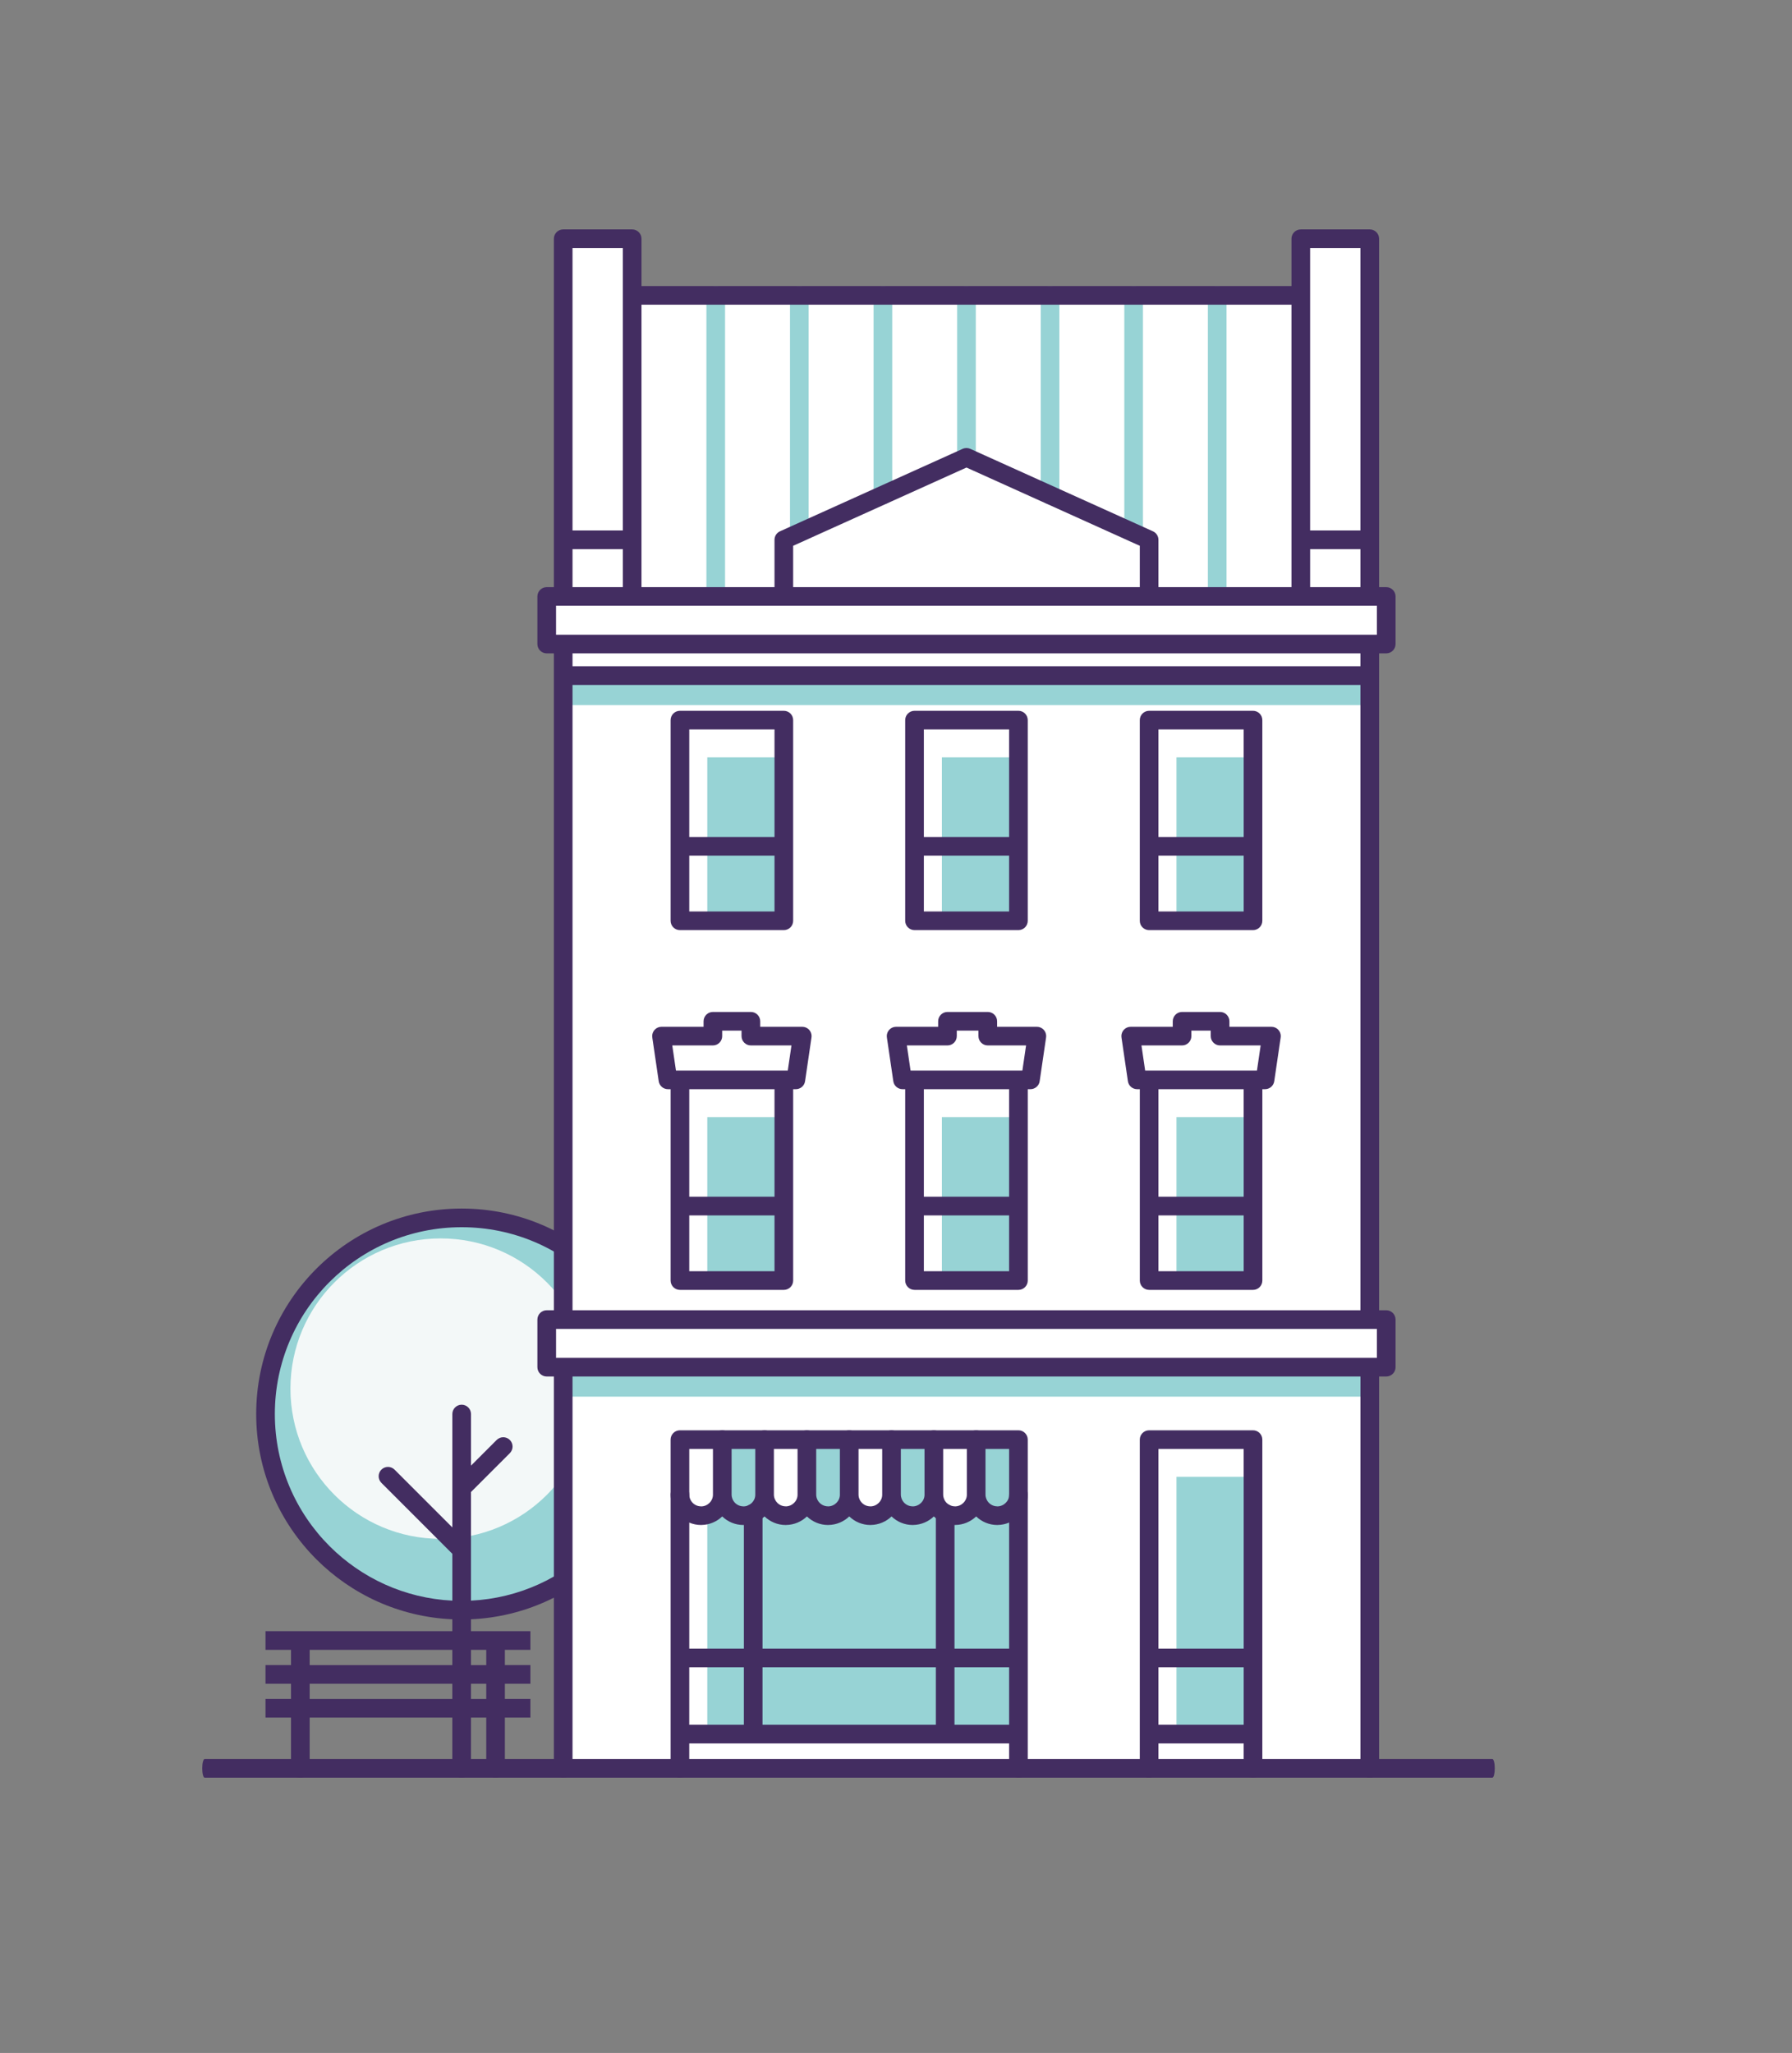 <?xml version="1.0" encoding="utf-8"?>
<!-- Generator: Adobe Illustrator 16.0.0, SVG Export Plug-In . SVG Version: 6.00 Build 0)  -->
<!DOCTYPE svg PUBLIC "-//W3C//DTD SVG 1.1//EN" "http://www.w3.org/Graphics/SVG/1.1/DTD/svg11.dtd">
<svg version="1.1" id="Layer_1" xmlns="http://www.w3.org/2000/svg" xmlns:xlink="http://www.w3.org/1999/xlink" x="0px" y="0px"
	 width="217.946px" height="249.676px" viewBox="0 0 217.946 249.676" enable-background="new 0 0 217.946 249.676"
	 xml:space="preserve">
<rect x="0" y="0" width="217.946" height="249.676" fill="#808080" stroke="none"/>
<path fill="#432D61" d="M61.406,215.061c0,0.626-0.508,1.134-1.134,1.134s-1.134-0.508-1.134-1.134v-6.172H37.662v6.172
	c0,0.626-0.508,1.134-1.134,1.134s-1.134-0.508-1.134-1.134v-6.172h-3.103v-2.268h3.103v-1.853h-3.103v-2.268h3.103v-1.853h-3.103
	v-2.268h4.236h23.744h4.236v2.268h-3.103v1.853h3.103v2.268h-3.103v1.853h3.103v2.268h-3.103V215.061L61.406,215.061z
	 M37.662,200.649v1.853h21.477v-1.853H37.662L37.662,200.649z M37.662,204.769v1.853h21.477v-1.853H37.662L37.662,204.769z"/>
<path fill-rule="evenodd" clip-rule="evenodd" fill="#97D3D5" d="M56.147,148.113c13.175,0,23.855,10.681,23.855,23.855
	s-10.681,23.855-23.855,23.855s-23.855-10.681-23.855-23.855S42.972,148.113,56.147,148.113L56.147,148.113z"/>
<path fill-rule="evenodd" clip-rule="evenodd" fill="#F3F8F8" d="M53.594,150.611c10.089,0,18.269,8.18,18.269,18.27
	s-8.18,18.269-18.269,18.269c-10.09,0-18.27-8.179-18.27-18.269S43.504,150.611,53.594,150.611L53.594,150.611z"/>
<path fill="#432D61" d="M56.147,146.979c6.9,0,13.148,2.797,17.67,7.319c4.522,4.522,7.319,10.77,7.319,17.67
	s-2.797,13.148-7.319,17.67c-4.273,4.273-10.087,7.006-16.536,7.294v18.129c0,0.626-0.508,1.134-1.134,1.134
	s-1.134-0.508-1.134-1.134v-18.129c-6.449-0.288-12.263-3.021-16.536-7.294c-4.521-4.521-7.319-10.77-7.319-17.67
	s2.797-13.147,7.319-17.67C42.999,149.776,49.247,146.979,56.147,146.979L56.147,146.979z M60.405,175.124
	c0.443-0.443,1.161-0.443,1.604,0c0.442,0.442,0.442,1.16,0,1.603l-4.728,4.728v13.209c5.823-0.287,11.07-2.765,14.933-6.628
	c4.112-4.111,6.655-9.791,6.655-16.066c0-6.274-2.543-11.955-6.655-16.066c-4.111-4.112-9.792-6.655-16.066-6.655
	s-11.955,2.543-16.066,6.655c-4.111,4.111-6.655,9.792-6.655,16.066c0,6.275,2.544,11.955,6.655,16.066
	c3.862,3.863,9.109,6.342,14.933,6.628v-5.696l-8.631-8.631c-0.442-0.443-0.442-1.161,0-1.604c0.442-0.443,1.16-0.443,1.603,0
	l7.028,7.027v-13.791c0-0.626,0.508-1.134,1.134-1.134s1.134,0.508,1.134,1.134v6.279L60.405,175.124L60.405,175.124z"/>
<polygon fill-rule="evenodd" clip-rule="evenodd" fill="#FFFFFF" points="158.205,35.925 158.205,29.033 166.59,29.033 
	166.59,65.647 166.59,72.541 168.594,72.541 168.594,78.328 166.59,78.328 166.59,160.484 168.594,160.484 168.594,166.272 
	166.59,166.272 166.59,215.062 68.498,215.062 68.498,166.272 66.495,166.272 66.495,160.484 68.498,160.484 68.498,78.328 
	66.495,78.328 66.495,72.541 68.498,72.541 68.498,65.648 68.498,29.033 76.883,29.033 76.883,35.925 158.205,35.925 "/>
<path fill="#97D3D5" d="M149.173,72.54c0,0.626-0.508,1.134-1.134,1.134s-1.134-0.507-1.134-1.134V35.925
	c0-0.626,0.508-1.134,1.134-1.134s1.134,0.508,1.134,1.134V72.54L149.173,72.54z M88.183,72.54c0,0.626-0.508,1.134-1.134,1.134
	c-0.627,0-1.134-0.507-1.134-1.134V35.925c0-0.626,0.507-1.134,1.134-1.134c0.626,0,1.134,0.508,1.134,1.134V72.54L88.183,72.54z
	 M98.348,64.797c0,0.626-0.508,1.134-1.134,1.134s-1.134-0.507-1.134-1.134V35.925c0-0.626,0.508-1.134,1.134-1.134
	s1.134,0.508,1.134,1.134V64.797L98.348,64.797z M108.513,60.208c0,0.626-0.508,1.134-1.134,1.134c-0.627,0-1.135-0.508-1.135-1.134
	V35.925c0-0.626,0.508-1.134,1.135-1.134c0.626,0,1.134,0.508,1.134,1.134V60.208L108.513,60.208z M118.678,55.619
	c0,0.626-0.508,1.134-1.134,1.134s-1.134-0.508-1.134-1.134V35.925c0-0.626,0.508-1.134,1.134-1.134s1.134,0.508,1.134,1.134V55.619
	L118.678,55.619z M128.843,60.208c0,0.626-0.508,1.134-1.134,1.134s-1.134-0.508-1.134-1.134V35.925
	c0-0.626,0.508-1.134,1.134-1.134s1.134,0.508,1.134,1.134V60.208L128.843,60.208z M139.008,64.797c0,0.626-0.508,1.134-1.134,1.134
	s-1.134-0.508-1.134-1.134V35.925c0-0.626,0.508-1.134,1.134-1.134s1.134,0.508,1.134,1.134V64.797L139.008,64.797z"/>
<polygon fill-rule="evenodd" clip-rule="evenodd" fill="#97D3D5" points="68.498,82.166 166.592,82.166 166.592,85.752 
	68.498,85.752 68.498,82.166 "/>
<polygon fill-rule="evenodd" clip-rule="evenodd" fill="#97D3D5" points="68.497,166.272 166.592,166.272 166.592,169.858 
	68.497,169.858 68.497,166.272 "/>
<polygon fill-rule="evenodd" clip-rule="evenodd" fill="#97D3D5" points="114.553,92.105 123.862,92.105 123.862,111.985 
	114.553,111.985 114.553,92.105 "/>
<polygon fill-rule="evenodd" clip-rule="evenodd" fill="#97D3D5" points="86.022,92.105 95.331,92.105 95.331,111.985 
	86.022,111.985 86.022,92.105 "/>
<polygon fill-rule="evenodd" clip-rule="evenodd" fill="#97D3D5" points="143.085,135.857 152.393,135.857 152.393,155.737 
	143.085,155.737 143.085,135.857 "/>
<polygon fill-rule="evenodd" clip-rule="evenodd" fill="#97D3D5" points="114.553,135.857 123.862,135.857 123.862,155.737 
	114.553,155.737 114.553,135.857 "/>
<polygon fill-rule="evenodd" clip-rule="evenodd" fill="#97D3D5" points="86.022,135.857 95.331,135.857 95.331,155.737 
	86.022,155.737 86.022,135.857 "/>
<polygon fill-rule="evenodd" clip-rule="evenodd" fill="#97D3D5" points="143.085,179.609 152.393,179.609 152.393,210.893 
	143.085,210.893 143.085,179.609 "/>
<polygon fill-rule="evenodd" clip-rule="evenodd" fill="#97D3D5" points="86.022,179.609 123.862,179.609 123.862,210.893 
	86.022,210.893 86.022,179.609 "/>
<polygon fill-rule="evenodd" clip-rule="evenodd" fill="#97D3D5" points="143.085,92.105 152.393,92.105 152.393,111.985 
	143.085,111.985 143.085,92.105 "/>
<path fill-rule="evenodd" clip-rule="evenodd" fill="#FFFFFF" d="M87.841,181.75c0.019,1.418-1.165,2.579-2.573,2.579
	c-1.421,0-2.572-1.152-2.572-2.573v-6.674h5.146V181.75L87.841,181.75z"/>
<path fill-rule="evenodd" clip-rule="evenodd" fill="#97D3D5" d="M92.987,181.75c0.019,1.418-1.165,2.579-2.572,2.579
	c-1.421,0-2.573-1.152-2.573-2.573v-6.674h5.146V181.75L92.987,181.75z"/>
<path fill-rule="evenodd" clip-rule="evenodd" fill="#FFFFFF" d="M98.133,181.75c0.019,1.418-1.166,2.579-2.573,2.579
	c-1.421,0-2.573-1.152-2.573-2.573v-6.674h5.146V181.75L98.133,181.75z"/>
<path fill-rule="evenodd" clip-rule="evenodd" fill="#97D3D5" d="M103.279,181.75c0.019,1.418-1.166,2.579-2.573,2.579
	c-1.421,0-2.572-1.152-2.572-2.573v-6.674h5.146V181.75L103.279,181.75z"/>
<path fill-rule="evenodd" clip-rule="evenodd" fill="#FFFFFF" d="M108.424,181.75c0.02,1.418-1.165,2.579-2.572,2.579
	c-1.421,0-2.573-1.152-2.573-2.573v-6.674h5.146V181.75L108.424,181.75z"/>
<path fill-rule="evenodd" clip-rule="evenodd" fill="#97D3D5" d="M113.571,181.75c0.019,1.418-1.166,2.579-2.573,2.579
	c-1.421,0-2.573-1.152-2.573-2.573v-6.674h5.146V181.75L113.571,181.75z"/>
<path fill-rule="evenodd" clip-rule="evenodd" fill="#FFFFFF" d="M118.716,181.75c0.019,1.418-1.166,2.579-2.573,2.579
	c-1.421,0-2.572-1.152-2.572-2.573v-6.674h5.146V181.75L118.716,181.75z"/>
<path fill-rule="evenodd" clip-rule="evenodd" fill="#97D3D5" d="M123.862,181.75c0.019,1.418-1.165,2.579-2.572,2.579
	c-1.422,0-2.573-1.152-2.573-2.573v-6.674h5.146V181.75L123.862,181.75z"/>
<path fill="#432D61" d="M91.854,175.083c0-0.626,0.507-1.134,1.133-1.134c0.627,0,1.135,0.508,1.135,1.134v6.668l-0.001,0.009
	l0.001,0.023l0,0v0.011c0.01,0.383,0.169,0.729,0.421,0.98c0.261,0.261,0.62,0.421,1.018,0.421v0.005h0.019h0.002
	c0.385-0.005,0.741-0.169,1.004-0.431c0.255-0.254,0.414-0.603,0.414-0.985v-0.027v-0.006v-6.668c0-0.626,0.508-1.134,1.135-1.134
	c0.626,0,1.133,0.508,1.133,1.134v6.668v0.006c0,0.397,0.162,0.758,0.422,1.018c0.261,0.261,0.62,0.421,1.018,0.421v0.005h0.019
	h0.003c0.384-0.005,0.741-0.169,1.003-0.431c0.255-0.254,0.415-0.603,0.415-0.985l0,0v-0.027v-0.006v-6.668
	c0-0.626,0.508-1.134,1.134-1.134s1.134,0.508,1.134,1.134v6.659v0.015c0,0.397,0.161,0.758,0.422,1.018l-0.003,0.002l0.003,0.002
	c0.258,0.258,0.617,0.417,1.018,0.417v0.005h0.018h0.003c0.384-0.005,0.741-0.169,1.003-0.431c0.256-0.254,0.415-0.603,0.415-0.985
	l0,0v-0.021v-0.013v-6.668c0-0.626,0.508-1.134,1.134-1.134s1.134,0.508,1.134,1.134v6.659l0.001,0.015
	c0,0.377,0.143,0.72,0.376,0.976l0.045,0.042c0.26,0.261,0.62,0.421,1.018,0.421v0.005h0.019h0.002
	c0.385-0.005,0.741-0.169,1.004-0.431c0.255-0.254,0.415-0.603,0.415-0.985l0,0v-0.021l-0.001-0.013v-6.668
	c0-0.626,0.508-1.134,1.135-1.134c0.625,0,1.133,0.508,1.133,1.134v6.659l0.001,0.015c0,0.377,0.143,0.72,0.376,0.976l0.045,0.042
	c0.26,0.261,0.62,0.421,1.018,0.421v0.005h0.018h0.002c0.386-0.005,0.742-0.169,1.005-0.431c0.251-0.25,0.41-0.592,0.415-0.969
	v-0.018v-0.026v-0.006v-6.668c0-0.626,0.508-1.134,1.134-1.134s1.134,0.508,1.134,1.134v6.668v0.006c0,0.377,0.143,0.72,0.377,0.976
	l0.044,0.042c0.261,0.261,0.62,0.421,1.018,0.421v0.005h0.018h0.003c0.385-0.005,0.742-0.169,1.004-0.431
	c0.256-0.254,0.416-0.603,0.416-0.986h0.004v-0.028c-0.003-0.624,0.501-1.132,1.125-1.134s1.131,0.501,1.134,1.125v0.033v0.004
	h0.005c0,1.008-0.42,1.924-1.089,2.59c-0.662,0.659-1.575,1.073-2.572,1.086h-0.009h-0.033h-0.005v0.004
	c-1,0-1.909-0.396-2.575-1.041c-0.658,0.631-1.552,1.024-2.523,1.037h-0.01h-0.033h-0.004v0.004c-1,0-1.909-0.396-2.576-1.041
	c-0.657,0.631-1.551,1.024-2.522,1.037h-0.009h-0.034h-0.004v0.004c-1.001,0-1.909-0.396-2.576-1.041
	c-0.657,0.631-1.551,1.024-2.522,1.037h-0.009h-0.034h-0.004v0.004c-0.997,0-1.905-0.397-2.574-1.044
	c-0.658,0.633-1.552,1.027-2.525,1.04h-0.008h-0.034h-0.005v0.004c-1.001,0-1.909-0.396-2.576-1.041
	c-0.657,0.631-1.551,1.024-2.522,1.037h-0.009h-0.033H95.56v0.004c-1.001,0-1.909-0.396-2.576-1.041
	c-0.658,0.631-1.552,1.024-2.522,1.037h-0.01h-0.033h-0.004v0.004c-1.001,0-1.91-0.396-2.576-1.041
	c-0.658,0.631-1.552,1.024-2.523,1.037h-0.009h-0.033h-0.005v0.004c-1.02,0-1.945-0.415-2.618-1.087l-0.002,0.002
	c-0.671-0.671-1.086-1.598-1.086-2.621c0-0.626,0.507-1.134,1.134-1.134c0.626,0,1.134,0.508,1.134,1.134
	c0,0.397,0.161,0.758,0.421,1.018l-0.002,0.002l0.002,0.002c0.258,0.258,0.618,0.417,1.018,0.417v0.005h0.018h0.003
	c0.385-0.005,0.742-0.169,1.004-0.431c0.251-0.25,0.41-0.592,0.415-0.968v-0.019v-0.026v-0.006v-6.668
	c0-0.626,0.508-1.134,1.134-1.134s1.134,0.508,1.134,1.134v6.668v0.006c0,0.377,0.143,0.72,0.377,0.976l0.044,0.042
	c0.261,0.261,0.62,0.421,1.019,0.421v0.005h0.018h0.002c0.385-0.005,0.742-0.169,1.004-0.431c0.252-0.25,0.41-0.592,0.416-0.968
	v-0.019l-0.001-0.026l0.001-0.015V175.083L91.854,175.083z"/>
<path fill="#432D61" d="M124.997,215.061c0,0.626-0.509,1.134-1.135,1.134s-1.133-0.508-1.133-1.134v-3.034h-7.761l-0.015,0.001
	l-0.015-0.001H91.618l-0.014,0.001l-0.015-0.001h-7.761v3.034c0,0.626-0.507,1.134-1.133,1.134c-0.627,0-1.135-0.508-1.135-1.134
	v-4.153v-0.015v-0.015v-9.229v-0.015v-0.015v-26.538c0-0.626,0.508-1.134,1.135-1.134h41.166c0.626,0,1.135,0.508,1.135,1.134
	v35.811V215.061L124.997,215.061z M151.259,212.027h-10.368v3.034c0,0.626-0.507,1.134-1.133,1.134s-1.135-0.508-1.135-1.134v-4.168
	v-9.258v-26.553c0-0.626,0.509-1.134,1.135-1.134h12.635c0.626,0,1.134,0.508,1.134,1.134v26.553v9.258v4.168
	c0,0.626-0.508,1.134-1.134,1.134s-1.134-0.508-1.134-1.134V212.027L151.259,212.027z M140.891,209.759h10.368v-6.99h-10.368
	V209.759L140.891,209.759z M140.891,200.501h10.368v-24.285h-10.368V200.501L140.891,200.501z M75.75,66.782h-6.118v4.625h6.118
	V66.782L75.75,66.782z M69.631,64.514h6.118V35.925v-5.758h-6.118V64.514L69.631,64.514z M67.364,71.407v-5.759V29.033
	c0-0.626,0.508-1.134,1.134-1.134h8.386c0.626,0,1.135,0.508,1.135,1.134v5.758h79.053v-5.758c0-0.626,0.508-1.134,1.134-1.134
	h8.386c0.627,0,1.135,0.508,1.135,1.134v36.614v5.759h0.869c0.626,0,1.134,0.507,1.134,1.134v5.787c0,0.626-0.508,1.134-1.134,1.134
	h-0.869v2.69v0.015v0.015v77.169h0.869c0.626,0,1.134,0.508,1.134,1.134v5.788c0,0.626-0.508,1.134-1.134,1.134h-0.869v47.655
	c0,0.626-0.508,1.134-1.135,1.134c-0.625,0-1.133-0.508-1.133-1.134v-47.655H69.631v47.655c0,0.626-0.508,1.134-1.134,1.134
	s-1.134-0.508-1.134-1.134v-47.655h-0.869c-0.627,0-1.135-0.508-1.135-1.134v-5.788c0-0.626,0.508-1.134,1.135-1.134h0.869V82.166
	v-2.705h-0.869c-0.627,0-1.135-0.507-1.135-1.134v-5.787c0-0.626,0.508-1.134,1.135-1.134H67.364L67.364,71.407z M78.018,37.059
	v28.589v5.759h16.179v-5.759c0-0.484,0.304-0.898,0.731-1.06l22.15-10c0.309-0.138,0.646-0.128,0.931,0l0.007,0.003l0.006,0.002
	l22.201,10.023c0.419,0.189,0.667,0.601,0.667,1.032h0.001v5.759h16.18v-5.759V37.059H78.018L78.018,37.059z M159.338,64.514h6.119
	V30.167h-6.119v5.758V64.514L159.338,64.514z M165.458,66.782h-6.119v4.625h6.119V66.782L165.458,66.782z M138.624,71.407v-5.029
	l-21.079-9.517l-21.08,9.517v5.029H138.624L138.624,71.407z M140.891,101.792h10.368V88.712h-10.368V101.792L140.891,101.792z
	 M151.259,104.059h-10.368v6.792h10.368V104.059L151.259,104.059z M152.393,113.119h-12.635c-0.626,0-1.135-0.508-1.135-1.134v-9.06
	V87.579c0-0.626,0.509-1.134,1.135-1.134h12.635c0.626,0,1.134,0.508,1.134,1.134v15.347v9.06
	C153.527,112.611,153.019,113.119,152.393,113.119L152.393,113.119z M112.361,101.792h10.367V88.712h-10.367V101.792
	L112.361,101.792z M122.728,104.059h-10.367v6.792h10.367V104.059L122.728,104.059z M123.862,113.119h-12.635
	c-0.626,0-1.135-0.508-1.135-1.134v-9.06V87.579c0-0.626,0.509-1.134,1.135-1.134h12.635c0.626,0,1.134,0.508,1.134,1.134v15.347
	v9.06C124.996,112.611,124.488,113.119,123.862,113.119L123.862,113.119z M83.829,101.792h10.368V88.712H83.829V101.792
	L83.829,101.792z M94.197,104.059H83.829v6.792h10.368V104.059L94.197,104.059z M95.331,113.119H82.696
	c-0.627,0-1.135-0.508-1.135-1.134v-9.06V87.579c0-0.626,0.508-1.134,1.135-1.134h12.635c0.626,0,1.134,0.508,1.134,1.134v15.347
	v9.06C96.464,112.611,95.957,113.119,95.331,113.119L95.331,113.119z M143.764,127.143h-4.937l0.448,3.053h0.482h12.635h0.482
	l0.449-3.053h-4.938c-0.626,0-1.134-0.508-1.134-1.135v-0.668h-2.355v0.668C144.898,126.635,144.39,127.143,143.764,127.143
	L143.764,127.143z M138.624,132.464h-0.326v-0.001c-0.554,0-1.039-0.405-1.121-0.969l-0.772-5.266
	c-0.014-0.07-0.021-0.145-0.021-0.221c0-0.626,0.508-1.133,1.134-1.133h5.114v-0.668c0-0.627,0.508-1.135,1.134-1.135h4.623
	c0.626,0,1.134,0.508,1.134,1.135v0.668h5.114c0.626,0,1.134,0.507,1.134,1.133c0,0.076-0.007,0.15-0.021,0.221l-0.773,5.266
	c-0.082,0.563-0.566,0.969-1.12,0.969v0.001h-0.327v14.213v9.06c0,0.627-0.508,1.135-1.134,1.135h-12.635
	c-0.626,0-1.135-0.508-1.135-1.135v-9.06V132.464L138.624,132.464z M140.891,145.543h10.368v-13.079h-10.368V145.543
	L140.891,145.543z M151.259,147.811h-10.368v6.792h10.368V147.811L151.259,147.811z M112.361,145.543h10.367v-13.079h-10.367
	V145.543L112.361,145.543z M122.728,147.811h-10.367v6.792h10.367V147.811L122.728,147.811z M123.862,156.872h-12.635
	c-0.626,0-1.135-0.508-1.135-1.135v-9.06v-14.213h-0.326v-0.001c-0.554,0-1.039-0.405-1.121-0.969l-0.772-5.266
	c-0.015-0.07-0.021-0.145-0.021-0.221c0-0.626,0.508-1.133,1.134-1.133h5.114v-0.668c0-0.627,0.508-1.135,1.134-1.135h4.902
	c0.626,0,1.134,0.508,1.134,1.135v0.668h4.835c0.626,0,1.134,0.507,1.134,1.133c0,0.076-0.008,0.15-0.021,0.221l-0.772,5.266
	c-0.083,0.563-0.568,0.969-1.121,0.969v0.001h-0.327v14.213v9.06C124.996,156.364,124.488,156.872,123.862,156.872L123.862,156.872z
	 M111.227,130.196h12.635h0.482l0.448-3.053h-4.657c-0.627,0-1.135-0.508-1.135-1.135v-0.668h-2.634v0.668
	c0,0.627-0.508,1.135-1.134,1.135h-4.938l0.449,3.053H111.227L111.227,130.196z M83.829,154.603h10.368v-6.792H83.829V154.603
	L83.829,154.603z M94.197,145.543v-13.079H83.829v13.079H94.197L94.197,145.543z M87.835,126.008c0,0.627-0.508,1.135-1.134,1.135
	h-4.938l0.449,3.053h0.482h12.635h0.482l0.448-3.053h-4.937c-0.627,0-1.135-0.508-1.135-1.135v-0.668h-2.354V126.008L87.835,126.008
	z M81.561,132.464h-0.326v-0.001c-0.554,0-1.039-0.405-1.121-0.969l-0.773-5.266c-0.014-0.07-0.021-0.145-0.021-0.221
	c0-0.626,0.508-1.133,1.135-1.133h5.114v-0.668c0-0.627,0.508-1.135,1.134-1.135h4.623c0.626,0,1.133,0.508,1.133,1.135v0.668h5.115
	c0.626,0,1.134,0.507,1.134,1.133c0,0.076-0.007,0.15-0.021,0.221l-0.773,5.266c-0.082,0.563-0.567,0.969-1.12,0.969v0.001h-0.327
	v14.213v9.06c0,0.627-0.508,1.135-1.134,1.135H82.696c-0.627,0-1.135-0.508-1.135-1.135v-9.06V132.464L81.561,132.464z
	 M165.458,83.3H69.631v76.05h95.826V83.3L165.458,83.3z M69.631,81.032h95.826v-1.571H69.631V81.032L69.631,81.032z M67.628,77.194
	h0.869h98.093h0.869v-3.52h-0.869h-8.386h-18.446H95.331H76.883h-8.386h-0.869V77.194L67.628,77.194z M67.628,165.138h0.869h98.093
	h0.869v-3.521h-0.869H68.498h-0.869V165.138L67.628,165.138z M113.82,209.759v-6.99H92.738v6.99H113.82L113.82,209.759z
	 M113.82,200.501v-16.463c0-0.627,0.508-1.134,1.134-1.134s1.134,0.507,1.134,1.134v16.463h6.642v-24.285h-38.9v24.285h6.642
	v-16.467c0-0.626,0.507-1.134,1.134-1.134c0.626,0,1.134,0.508,1.134,1.134v16.467H113.82L113.82,200.501z M116.087,202.769v6.99
	h6.642v-6.99H116.087L116.087,202.769z M90.47,209.759v-6.99h-6.642v6.99H90.47L90.47,209.759z"/>
<path fill="#432D61" d="M24.886,216.195c-0.161,0-0.292-0.508-0.292-1.134s0.131-1.134,0.292-1.134h156.619
	c0.161,0,0.292,0.508,0.292,1.134s-0.131,1.134-0.292,1.134H24.886L24.886,216.195z"/>
</svg>
